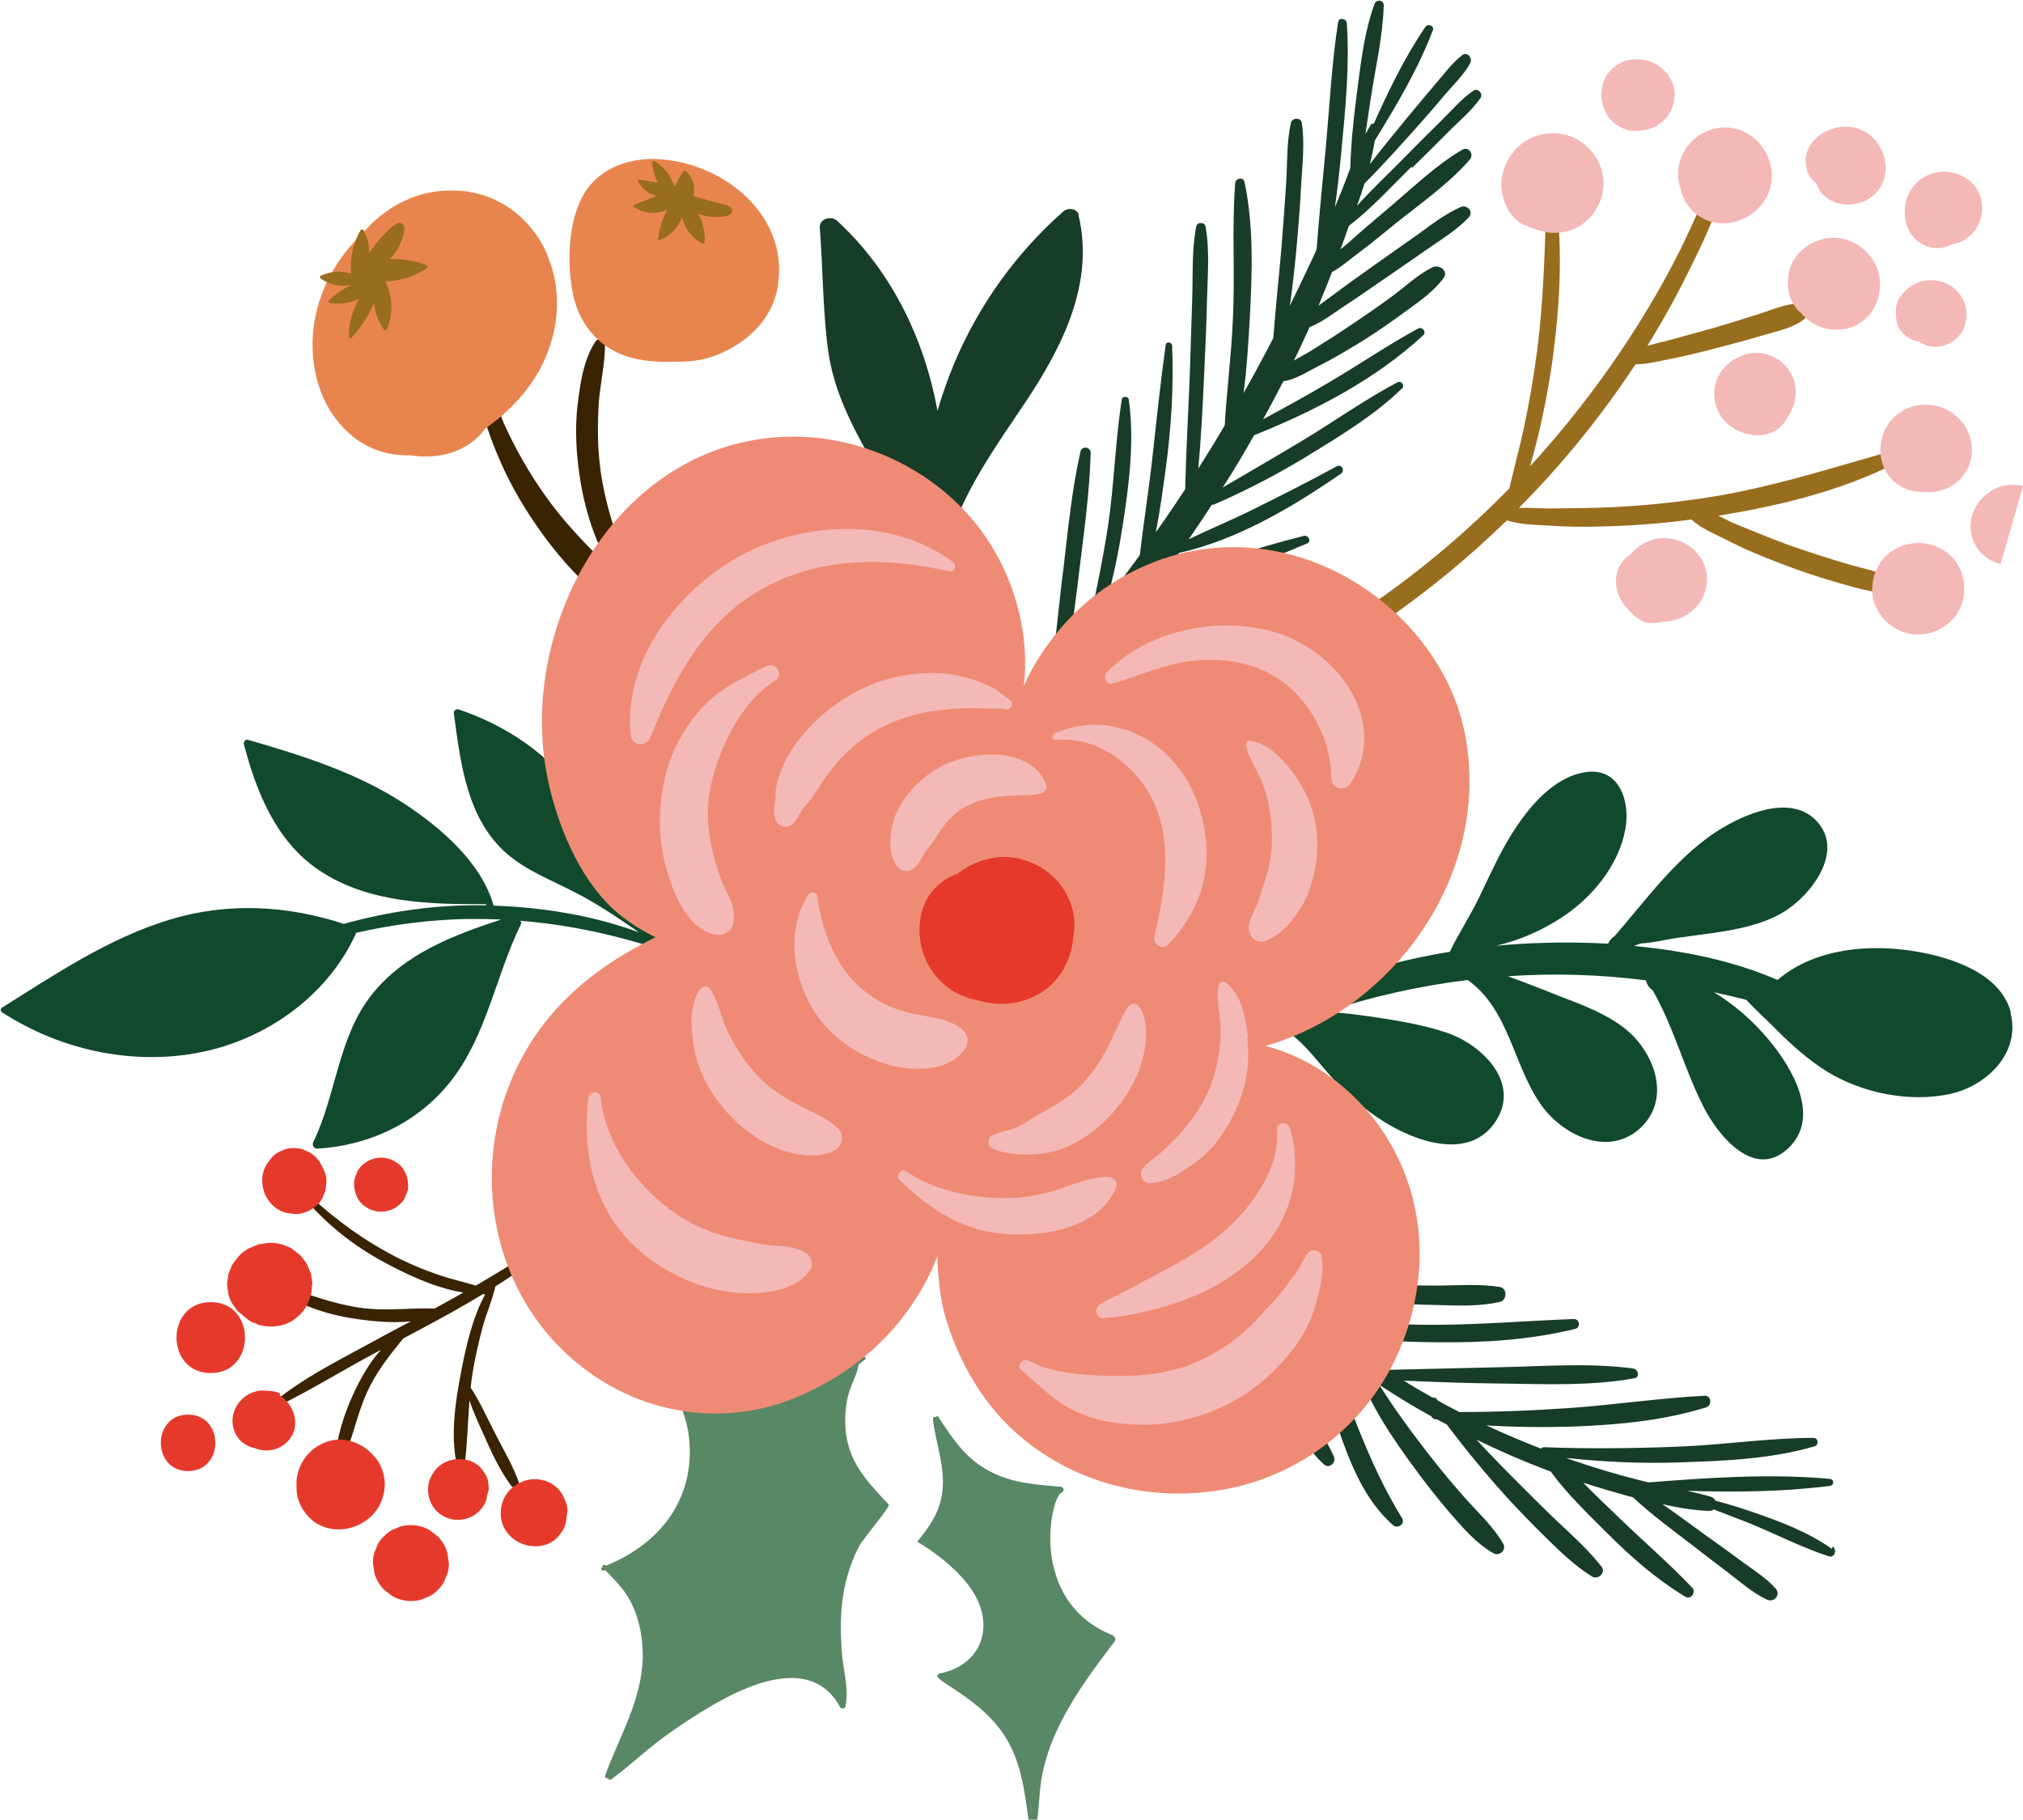 <?xml version="1.0" encoding="UTF-8"?><svg id="Laag_1" xmlns="http://www.w3.org/2000/svg" viewBox="0 0 69.59 62.6"><defs><style>.cls-1{fill:#f4b8b6;}.cls-2{fill:#e8854e;}.cls-3{fill:#ef8b75;}.cls-4{fill:#e53a2b;}.cls-5{fill:#996d1e;}.cls-6{fill:#392300;}.cls-7{fill:#173c27;}.cls-8{fill:#11492c;}.cls-9{fill:#588865;}</style></defs><path class="cls-7" d="M37.12,7.42c-.06-.25-.37-.3-.55-.14-1.63,1.44-2.91,3.23-3.75,5.23-.22,.53-.41,1.07-.57,1.62-.45-2.47-1.59-4.83-3.46-6.54-.2-.18-.61-.07-.59,.24,.11,1.41,.1,2.85,.29,4.25,.19,1.34,.78,2.5,1.44,3.67,.67,1.19,1.26,2.38,1.5,3.74,.06,.35,.1,.71,.12,1.07-.11,1.17-.27,2.35-.51,3.49-.02,.1,.13,.14,.16,.04,.02-.07,.04-.14,.06-.21,.06,.06,.17,.08,.21-.02,.46-1.06,.66-2.16,.65-3.25,.09,.04,.22-.01,.22-.13,.03-2.54,1.58-4.62,2.93-6.64,1.27-1.9,2.39-4.1,1.83-6.44Z"/><path class="cls-8" d="M69.17,34.82c-.35-1.34-2.05-1.89-3.25-2.09-1.59-.27-3.46-.12-4.74,.95-.01,0-.02,.02-.03,.03-1.54-.67-3.24-1.01-4.94-1.17,.06-.03,.13-.05,.18-.07,.02,0,.05-.02,.07-.02,.42-.02,.82-.13,1.24-.19,.41-.06,.83-.11,1.25-.17,.8-.12,1.61-.27,2.32-.67,.97-.54,2.25-2.14,1.19-3.21-1.01-1.02-2.94,0-3.83,.69-1.19,.91-2.1,2.16-3.08,3.29-.1,.07-.18,.16-.23,.26,0,0,0,0,0,.01-.72-.04-1.44-.05-2.14-.03-.57,.01-1.14,.05-1.72,.1,.95-.21,1.9-.68,2.6-1.21,.89-.68,1.64-1.67,1.85-2.79,.18-.95-.2-2.15-1.37-1.97-1.11,.17-1.96,1.21-2.52,2.1-.43,.68-.75,1.4-1.1,2.13-.31,.66-.73,1.29-1.05,1.95-1.72,.28-3.42,.76-5.03,1.42,1.67-1.55,4.92-2.24,5.08-4.93,.07-1.2-.91-1.89-2.02-1.41-1.1,.48-1.89,1.5-2.42,2.55-.37,.72-.62,1.49-.89,2.26-.23,.66-.56,1.32-.77,1.99-.02,.01-.05,.02-.07,.03-1.67,.79-3.22,1.77-4.65,2.95-.2,.17,.02,.5,.24,.34,1.47-1.04,3.07-1.9,4.75-2.58,.71,.41,1.14,1.05,1.69,1.66,.53,.6,1.12,1.11,1.79,1.54,1.1,.7,3.01,1.4,3.9-.02,.84-1.33-.53-2.63-1.71-3.02-.83-.28-1.71-.42-2.58-.55-.49-.07-.98-.13-1.47-.16-.04,0-.08,0-.12,0,1.59-.53,3.24-.9,4.9-1.1,1.43,1.03,1.55,2.89,2.5,4.26,.73,1.07,2.35,1.87,3.46,.81,1.07-1.03,.43-2.65-.59-3.43-.65-.5-1.42-.78-2.17-1.07-.61-.24-1.21-.48-1.82-.7,1.59-.11,3.18-.06,4.75,.14,.03,.14,.11,.26,.23,.34,.74,1.29,1.09,2.73,1.77,4.05,.5,.97,1.73,2.47,2.88,1.4,1.17-1.08,.14-2.8-.67-3.76-.54-.65-1.17-1.19-1.87-1.62,.37,.08,.74,.17,1.11,.26,.35,.38,.75,.73,1.09,1.08,.52,.52,1.07,1,1.69,1.39,1.22,.74,2.82,1.07,4.23,.77,1.25-.27,2.44-1.41,2.08-2.79"/><path class="cls-9" d="M35.68,62.59c.08-.56,.07-1.12,.2-1.68,.13-.58,.34-1.13,.61-1.66,.5-1,1.18-1.9,1.85-2.79,.07-.09-.01-.19-.09-.22-2.91-1.2-2.1-4.78-1.73-4.9,.11-.04,.08-.19-.03-.2-.93-.08-1.78-.13-2.6-.62-.74-.44-1.15-1.08-1.61-1.78-.02-.04-.07-.03-.08,0-.04-.02-.11,0-.11,.06,.09,.8,.39,1.54,.34,2.36-.05,.77-.4,1.29-.88,1.87,0,0,1.77,.99,2.18,2.27,.35,1.1-.26,2.02-1.35,2.25-.66,.14,1.18,.67,2.14,2.1,.61,.92,.71,1.88,.86,2.94"/><path class="cls-9" d="M30.57,51.75c-.65-.69-1.25-1.3-1.44-2.26-.09-.48-.07-.99,.04-1.47,.09-.37,.31-.72,.37-1.09,.07-.06,.15-.11,.22-.17,.05-.05-.01-.11-.07-.09-1.05,.46-2.05,.89-3.2,1.03-1.14,.15-2.22-.03-3.35-.21-.09-.01-.16,.11-.07,.16,.02,0,.04,.02,.06,.03,.25,.58,.5,1.11,.57,1.75,.08,.69,0,1.4-.27,2.04-.47,1.14-1.45,1.92-2.57,2.38-.02,0-.04-.02-.06-.02-.05-.02-.09,.04-.07,.08,0,0,0,0-.01,0-.07,.03-.04,.12,.03,.11,.02,0,.05,0,.07-.01,.37,.38,.72,.72,.94,1.22,.26,.56,.36,1.19,.35,1.8-.04,1.46-.8,2.7-1.29,4.03-.03,.07,.04,.12,.1,.11,.01,.04,.06,.07,.1,.04,.58-.42,1.1-.92,1.67-1.35,.6-.45,1.23-.86,1.88-1.24,1.55-.89,3.45-1.52,4.33,.1,.04,.07,.17,.06,.18-.02,.13-.59-.07-1.25-.12-1.85-.05-.69-.06-1.39,.06-2.07,.1-.57,.28-1.12,.55-1.62,.15-.27,1.06-1.33,1-1.4Z"/><path class="cls-8" d="M24.32,33.15c-.58-.32-1.16-.6-1.76-.85,0-.01,0-.03-.01-.04,.05-.07,.07-.17-.01-.24-.04-.03-.07-.06-.11-.09-.29-.69-.72-1.37-1.05-2.02-.43-.87-.88-1.73-1.45-2.52-1.05-1.44-2.47-2.42-4.16-2.99-.07-.02-.17,.04-.16,.12,.23,1.71,.44,3.63,1.82,4.84,.68,.59,1.53,.91,2.32,1.32,.79,.4,1.51,.89,2.23,1.39-.52-.19-1.05-.35-1.6-.48-1.11-.26-2.26-.4-3.4-.44-.42-1.49-1.84-2.7-3.08-3.51-1.64-1.07-3.5-1.65-5.36-2.19-.09-.03-.17,.06-.15,.15,.43,1.65,1.11,3.34,2.58,4.33,1.67,1.13,3.79,1.18,5.74,1.17,0,0,0,0,0,0,0,.01,.02,.03,.03,.04-.2,0-.4,0-.6,0-1.39,.02-2.79,.23-4.14,.59-.06,.02-.11,.03-.17,.05-1.95-.64-4-.75-5.98-.15-2.11,.64-3.93,1.87-5.78,3.03-.06,.04-.06,.12,0,.16,2.08,1.35,4.7,1.89,7.13,1.31,2.15-.52,4.11-1.97,5.04-4.01,0-.01,0-.02,0-.03,1.25-.29,2.53-.45,3.81-.48,.39,0,.79,0,1.19,.02-1.63,.53-3.3,1.17-4.41,2.53-1.2,1.47-1.25,3.46-2.05,5.12-.05,.1,0,.23,.13,.23,1.78-.1,3.46-.89,4.58-2.3,1.25-1.57,1.56-3.65,2.43-5.42,.03-.06,0-.11-.05-.12,0,0,0,0,0,0,2.2,.17,4.41,.74,6.42,1.6,.07,.03,.13-.06,.06-.1Z"/><g><path class="cls-6" d="M21.29,40.57c-1.41,1.47-3.16,2.63-4.92,3.65-.4-.12-.81-.21-1.2-.34-.63-.21-1.24-.47-1.82-.79-1.16-.63-2.19-1.45-3.14-2.37-.04-.04-.11,.01-.08,.06,.78,1.06,1.81,1.93,2.96,2.57,.82,.45,1.85,.95,2.85,1.11-.08,.04-.15,.09-.23,.13-.25,.14-.51,.28-.76,.42-.86-.03-1.71,.1-2.58-.03-.94-.14-1.82-.47-2.71-.79-.12-.04-.17,.13-.08,.19,.82,.59,1.84,.88,2.83,1.01,.52,.07,1.13,.12,1.72,.06-.53,.28-1.07,.57-1.6,.86-1.03,.56-2.11,1.11-3.02,1.85-.1,.08,.03,.22,.13,.17,1.11-.55,2.17-1.21,3.26-1.79,.07-.04,.14-.07,.21-.11-.31,.33-.55,.73-.75,1.1-.44,.84-.79,1.83-.84,2.78,0,.11,.16,.15,.21,.06,.38-.77,.52-1.63,.87-2.42,.32-.74,.78-1.3,1.27-1.91,.77-.41,1.53-.81,2.28-1.25,.15-.09,.3-.18,.45-.27,.03,0,.06,0,.09,0-.44,.81-.67,1.84-.83,2.68-.2,1.03-.37,2.18-.14,3.21,.03,.12,.24,.13,.26,0,.1-.75,.11-1.49,.17-2.24,.13,.4,.31,.78,.48,1.16,.27,.61,.56,1.25,.96,1.78,.09,.12,.32,.06,.26-.11-.2-.58-.53-1.13-.81-1.68-.27-.52-.52-1.09-.85-1.59,.02-.18,.04-.35,.07-.53,.09-.53,.21-1.06,.35-1.58,.13-.46,.33-.91,.43-1.37,1.6-1.01,3.04-2.17,4.26-3.64,.02-.02,0-.05-.03-.03Z"/><g><path class="cls-4" d="M9.62,47.99s.03-.07-.02-.08c-.12-.04-.25-.07-.37-.07-.01,0-.03,0-.04,0-.83-.11-1.48,.78-1.06,1.53,.14,.24,.37,.39,.63,.44,.33,.14,.74,.11,1.06-.16,.57-.48,.35-1.3-.19-1.65Z"/><path class="cls-4" d="M12.91,50.14c-.37-.47-1-.74-1.59-.57-.53,.15-.92,.55-1.07,1.08-.04,.15-.06,.3-.05,.45-.02,.39,.13,.76,.4,1.06,.74,.8,2.11,.46,2.51-.5,.22-.52,.15-1.08-.2-1.53Z"/><path class="cls-4" d="M16.8,51.31c.02-.09,.01-.18,0-.27,0-.04-.01-.08-.02-.13-.01-.05-.07-.19-.1-.23-.03-.05-.12-.16-.15-.2-.1-.11-.3-.23-.45-.26-.03,0-.05,0-.08-.01-.04-.01-.09-.02-.15-.02-.01,0-.03,0-.04,0-.03,0-.07,0-.1,0-.16,.01-.32,.06-.46,.14-.24,.14-.41,.37-.49,.64-.12,.45,.07,.94,.47,1.17,.33,.19,.72,.18,1.05,0,.15-.09,.27-.21,.36-.36,.06-.09,.1-.19,.11-.3,0,0,0-.01,0-.02,.02-.05,.03-.1,.04-.16Z"/><path class="cls-4" d="M19.52,52.03c.01-.17-.03-.32-.1-.47-.09-.22-.24-.4-.45-.53-.18-.1-.38-.15-.58-.15-.41,0-.82,.24-1.02,.6-.15,.27-.18,.56-.11,.86,.07,.28,.28,.54,.53,.68,.19,.11,.39,.16,.6,.17,.11,0,.25-.02,.33-.04,.18-.05,.33-.14,.46-.27,.06-.07,.11-.15,.17-.22,.08-.14,.13-.3,.14-.46,0-.06,.02-.11,.02-.17Z"/><path class="cls-4" d="M10.75,44.17c-.02-.11-.03-.23-.05-.34,0-.01,0-.02-.01-.04l-.13-.3s-.02-.03-.03-.05c-.08-.12-.14-.2-.23-.29-.09-.07-.17-.13-.26-.2-.01,0-.02-.01-.03-.02-.1-.04-.21-.09-.31-.13,0,0-.02,0-.03,0-.12-.03-.26-.06-.38-.05,0,0-.02,0-.03,0-.12,.02-.23,.03-.35,.05-.01,0-.02,0-.04,.01-.1,.04-.21,.09-.31,.13-.13,.06-.24,.16-.34,.26-.07,.09-.14,.18-.21,.27,0,.01-.01,.02-.02,.03-.04,.1-.09,.21-.13,.31-.02,.12-.03,.25-.05,.37,.02,.12,.03,.23,.05,.35,.04,.17,.12,.32,.23,.45,.05,.09,.13,.16,.21,.22,.05,.05,.11,.1,.17,.14,.04,.04,.09,.07,.13,.1,.05,.03,.1,.05,.16,.07,.05,.02,.11,.05,.16,.07,.11,.03,.27,.04,.35,.05,.13,.01,.27-.02,.4-.04,.36-.08,.67-.33,.86-.64,0-.01,.01-.03,.02-.04,.05-.1,.1-.22,.13-.32,.04-.12,.05-.25,.05-.37,0,0,0-.02,0-.03Z"/><path class="cls-4" d="M11.23,40.68s0-.01,0-.02c0-.15-.02-.28-.09-.41,0-.02-.02-.05-.03-.07-.01-.03-.03-.06-.05-.09,0,0,0-.02-.01-.03-.01-.02-.03-.05-.04-.07-.08-.14-.23-.28-.36-.35-.08-.04-.17-.07-.25-.11-.1-.03-.19-.04-.29-.04-.15,0-.28,.02-.41,.09-.05,.02-.09,.03-.13,.06-.17,.09-.21,.16-.31,.29-.1,.14-.14,.18-.2,.38-.03,.1-.04,.2-.04,.31,0,.18,.06,.45,.17,.6,.1,.17,.23,.3,.39,.39,.13,.08,.26,.12,.41,.13,.15,.03,.29,.03,.44-.02,.19-.05,.35-.15,.49-.28,.07-.06,.13-.15,.17-.23,.02-.04,.04-.08,.05-.13,.05-.08,.07-.17,.07-.27,.02-.17,.02-.1,.02-.14Z"/><path class="cls-4" d="M7.25,44.79c-1.57,0-1.57,2.44,0,2.44s1.57-2.44,0-2.44Z"/><path class="cls-4" d="M6.47,48.66c-1.25,0-1.25,1.94,0,1.94s1.25-1.94,0-1.94Z"/><path class="cls-4" d="M13.77,40.09c-.18-.17-.41-.27-.66-.27-.24,0-.49,.1-.66,.27-.09,.08-.16,.18-.19,.3-.06,.11-.09,.23-.08,.36,.01,.24,.09,.49,.27,.66,.18,.17,.41,.27,.66,.27,.24,0,.49-.1,.66-.27,.09-.08,.16-.18,.19-.3,.06-.11,.09-.23,.08-.36-.01-.24-.09-.49-.27-.66Z"/><path class="cls-4" d="M15.39,53.42c-.06-.22-.17-.41-.34-.58-.09-.07-.18-.14-.26-.2-.2-.12-.42-.18-.66-.18-.18,0-.35,.03-.5,.11-.16,.05-.3,.14-.42,.27-.13,.12-.22,.26-.27,.42-.08,.16-.12,.32-.11,.5,.02,.12,.03,.23,.05,.35,.06,.22,.17,.41,.34,.58,.09,.07,.18,.14,.26,.2,.2,.12,.42,.18,.66,.18,.18,0,.35-.03,.5-.11,.16-.05,.3-.14,.42-.27,.13-.12,.22-.26,.27-.42,.08-.16,.12-.32,.11-.5-.02-.12-.03-.23-.05-.35Z"/></g></g><path class="cls-7" d="M48.58,5.77c.41-.4,.81-.8,1.21-1.2,.38-.39,.83-.75,1.14-1.2,.1-.15-.1-.36-.25-.25-.42,.29-.77,.71-1.14,1.07-.43,.42-.85,.84-1.27,1.27-.52,.53-1.08,1.05-1.59,1.62,.09-.25,.18-.51,.26-.77,.66-.66,1.27-1.35,1.89-2.04,.3-.34,.59-.67,.88-1.02,.3-.35,.66-.69,.87-1.09,.08-.16-.1-.39-.27-.27-.37,.28-.64,.67-.95,1.02-.31,.37-.62,.73-.93,1.11-.44,.54-.89,1.08-1.31,1.63,.07-.27,.13-.54,.17-.81,.75-1.22,1.49-2.46,2-3.8,.06-.16-.18-.24-.26-.11-.71,1.04-1.26,2.18-1.77,3.32-.04,0-.09,0-.11,.05-.06,.1-.12,.21-.18,.31,.06-.38,.11-.76,.17-1.14,.16-1.08,.43-2.2,.46-3.29,0-.19-.26-.21-.32-.04-.37,1.02-.49,2.2-.63,3.27-.1,.79-.18,1.58-.2,2.37-.12,.32-.24,.65-.37,.96-.05,.13-.11,.26-.16,.39,.09-.63,.16-1.26,.22-1.9,.14-1.47,.29-2.95,.19-4.43-.01-.16-.27-.22-.3-.04-.22,1.42-.29,2.85-.42,4.28-.11,1.18-.23,2.36-.32,3.54-.1,.22-.2,.45-.31,.67-.2,.43-.41,.85-.61,1.27,.09-.63,.16-1.26,.22-1.89,.07-.76,.13-1.51,.17-2.27,.04-.69,.13-1.45,.02-2.14-.03-.19-.33-.17-.37,0-.16,.68-.12,1.44-.17,2.14-.05,.73-.1,1.45-.16,2.18-.09,1.03-.2,2.06-.28,3.09-.33,.64-.67,1.27-1.02,1.89,.11-.84,.16-1.68,.21-2.52,.08-1.56,.15-3.2-.18-4.74-.04-.19-.31-.13-.32,.04-.12,1.56,0,3.13-.08,4.69-.05,1.22-.21,2.43-.28,3.64-.29,.5-.6,1-.91,1.49,.1-1.06,.15-2.12,.2-3.18,.04-.86,.08-1.73,.1-2.6,.02-.83,.1-1.72-.05-2.55-.03-.16-.29-.16-.32,0-.16,.82-.11,1.71-.14,2.55-.03,.83-.05,1.67-.08,2.5-.05,1.33-.13,2.66-.16,3.99-.33,.5-.66,.99-1.01,1.48,.14-.72,.24-1.45,.34-2.18,.19-1.41,.28-2.82,.22-4.24,0-.12-.2-.16-.22-.03-.19,1.36-.33,2.72-.48,4.08-.12,1.05-.29,2.1-.41,3.15-.36,.5-.73,.99-1.11,1.48,.22-.82,.39-1.65,.52-2.49,.22-1.42,.41-2.91,.21-4.34-.02-.12-.23-.12-.24,0-.23,1.45-.26,2.93-.48,4.39-.17,1.09-.39,2.17-.63,3.25-.22,.28-.45,.56-.68,.84,.01-.12,.02-.24,.04-.35,.09-.7,.19-1.4,.27-2.1,.17-1.4,.37-2.79,.41-4.2,0-.2-.3-.24-.35-.05-.3,1.33-.43,2.7-.59,4.05-.09,.7-.16,1.4-.24,2.1-.04,.4-.14,.86-.16,1.29,0,.01-.02,.02-.03,.03-.64,.77-1.31,1.53-2,2.25-.73,.76-1.53,1.46-2.23,2.24-.14,.15,.04,.42,.23,.3,.76-.5,1.44-1.14,2.11-1.76,.42-.38,.83-.76,1.23-1.14,.62-.12,1.23-.41,1.82-.64,.67-.27,1.33-.54,1.99-.84,1.34-.61,2.76-1.21,3.9-2.16,.1-.08,0-.25-.12-.21-1.36,.44-2.62,1.19-3.91,1.79-.66,.3-1.31,.61-1.98,.89-.27,.12-.56,.22-.85,.33,.46-.48,.92-.96,1.36-1.45,.87-.24,1.73-.53,2.59-.81,1.04-.35,2.17-.62,3.14-1.13,.18-.1,.05-.35-.13-.31-1.12,.2-2.23,.7-3.31,1.07-.61,.21-1.22,.43-1.82,.66,.42-.48,.83-.98,1.22-1.48,1.91-.46,3.78-1.13,5.58-1.9,.15-.06,.04-.29-.11-.26-1.73,.44-3.45,.99-5.11,1.69,.05-.07,.1-.14,.16-.2,.22-.3,.44-.6,.65-.9,2-.45,3.91-1.58,5.57-2.73,.15-.11,.02-.34-.15-.25-.95,.52-1.92,1.01-2.89,1.49-.72,.36-1.48,.67-2.2,1.02,.27-.39,.54-.79,.8-1.19,.03,0,.07,0,.1-.02,1.18-.51,2.33-1.12,3.42-1.8,1.06-.65,2.12-1.31,3.02-2.18,.11-.11-.03-.28-.16-.21-1.11,.59-2.14,1.32-3.21,1.97-.93,.56-1.86,1.1-2.8,1.65,.38-.59,.74-1.19,1.08-1.8,2.08-.83,4.18-1.92,5.82-3.44,.12-.11-.03-.3-.18-.23-1.06,.58-2.07,1.27-3.11,1.88-.73,.43-1.47,.84-2.22,1.24,.24-.43,.47-.87,.7-1.31,.39-.04,.83-.33,1.15-.49,.54-.27,1.06-.58,1.58-.9,.51-.32,1.01-.67,1.5-1.03,.45-.33,.95-.67,1.28-1.13,.18-.24-.15-.47-.37-.37-.51,.24-.95,.67-1.4,1-.46,.34-.94,.67-1.42,.99-.45,.31-.92,.6-1.38,.89-.16,.1-.38,.21-.58,.33,.19-.38,.36-.76,.54-1.15,.44-.17,.84-.49,1.22-.74,.5-.32,.98-.67,1.47-1,.46-.32,.93-.64,1.39-.96,.47-.33,1-.65,1.39-1.07,.19-.2-.05-.45-.27-.36-.53,.23-1.03,.62-1.5,.96l-1.46,1.03c-.46,.33-.92,.65-1.37,.99-.18,.13-.37,.27-.56,.41,.04-.1,.08-.2,.12-.3,.12-.28,.23-.57,.34-.85,.34-.19,.64-.46,.94-.68,.42-.31,.82-.65,1.23-.98,.86-.69,1.84-1.37,2.57-2.21,.16-.18-.04-.47-.26-.34-.92,.54-1.74,1.34-2.56,2.03-.41,.35-.82,.69-1.21,1.04-.13,.12-.27,.24-.42,.36,.1-.27,.2-.54,.29-.81,.78-.6,1.46-1.35,2.15-2.03Z"/><g><path class="cls-6" d="M24.2,21.84c-.77-.55-1.58-1.05-2.34-1.61-.08-.63-.45-1.22-.65-1.81-.24-.7-.43-1.42-.54-2.15-.11-.75-.12-1.51-.08-2.27,.03-.72,.23-1.45,.22-2.17,0-.18-.23-.22-.32-.09-.43,.64-.54,1.51-.63,2.26-.08,.77-.04,1.55,.07,2.31,.11,.79,.31,1.56,.61,2.29,.12,.29,.25,.6,.42,.9-.45-.41-.88-.85-1.29-1.31-.64-.71-1.19-1.49-1.67-2.32-.24-.42-.46-.85-.66-1.29-.18-.41-.29-.93-.58-1.27-.07-.08-.24-.04-.26,.07-.07,.44,.13,.94,.27,1.36,.16,.48,.36,.96,.57,1.42,.44,.93,1,1.81,1.63,2.62,1.24,1.58,3.02,3.1,4.99,3.59,.33,.08,.48-.34,.22-.52Z"/><g><path class="cls-2" d="M22.74,5.48c-1.11-.09-2.26,.33-2.76,1.39-.44,.94-.47,2.2-.28,3.2,.24,1.22,1.08,2.09,2.31,2.3,.4,.07,.82,.09,1.24,.07,.49,.01,.98-.05,1.46-.25,.98-.4,1.83-1.19,2.03-2.26,.46-2.44-1.75-4.28-4-4.45Z"/><path class="cls-5" d="M24.83,7.02c-.33-.09-.66-.18-.98-.28,.08-.31,0-.62-.25-.85-.03-.03-.08-.03-.1,.01-.11,.17-.19,.3-.28,.5-.1,0-.03-.4-.67-.84-.05-.03-.12-.04-.12,.03,.02,.25,.09,.47,.19,.69-.21-.03-.42-.07-.63-.1-.03,0-.06,.03-.04,.06,.14,.27,.37,.44,.65,.5-.26,.1-.52,.2-.78,.3-.04,.01-.04,.06-.01,.08,.34,.23,.77,.26,1.14,.09-.16,.31-.26,.64-.31,.99,0,.03,.02,.07,.06,.06,.36-.15,.64-.43,.76-.79,.09,.38,.34,.71,.69,.91,.04,.02,.09,0,.09-.05,.02-.35-.06-.68-.22-.98,.21,.08,.42,.12,.65,.11,.14,0,.47,0,.51-.18,.05-.19-.25-.24-.36-.27Z"/></g><g><path class="cls-2" d="M18.83,8.76c-.54-1.25-1.68-2.12-3.05-2.2-1.4-.09-2.55,.55-3.36,1.53-.19,.17-.36,.36-.52,.56-.41,.52-.73,1.12-.93,1.76-.4,1.29-.27,2.83,.54,3.94,.71,.97,1.64,1.34,2.61,1.31,.7,.12,1.49,0,2.07-.42,.21-.15,.37-.32,.5-.5,.8-.55,1.49-1.29,1.9-2.07,.64-1.22,.78-2.63,.23-3.91Z"/><path class="cls-5" d="M14.67,9.11c-.41-.14-.83-.21-1.26-.2,.18-.18,.31-.39,.4-.63,.05-.13,.2-.5,0-.6-.19-.09-.53,.31-.63,.42-.18,.19-.34,.39-.48,.6,0-.27-.06-.53-.19-.78-.02-.04-.09-.04-.11,0-.26,.46-.37,.97-.32,1.49-.35-.11-.7-.08-1.04,.07-.05,.02-.04,.08,0,.11,.32,.22,.7,.29,1.07,.2-.3,.14-.56,.32-.8,.55-.02,.02-.01,.07,.02,.08,.36,.06,.71,0,1.03-.14-.24,.39-.37,.83-.36,1.29,0,.05,.06,.08,.1,.04,.32-.35,.58-.74,.76-1.18,.04,.32,.15,.62,.34,.9,.03,.05,.09,.03,.11-.01,.22-.54,.2-1.12-.05-1.64,.51-.02,.99-.17,1.42-.45,.05-.03,.04-.1-.02-.12Z"/></g></g><path class="cls-5" d="M65.59,15.37c-2.3,.63-4.54,1.39-6.9,1.75-1.19,.18-2.39,.3-3.59,.34-.59,.02-1.17,.02-1.76,.03-.36,0-.73-.03-1.09-.02,1.5-1.51,2.84-3.16,4.01-4.94,.43,0,.86-.12,1.28-.2,.54-.11,1.07-.24,1.59-.38,.5-.13,1-.26,1.49-.41,.47-.14,1.05-.25,1.43-.55,.22-.17,.17-.55-.15-.55-.46,0-.95,.22-1.39,.36-.52,.16-1.04,.33-1.56,.48-.49,.14-.99,.27-1.49,.41-.26,.07-.53,.13-.79,.2,.07-.12,.15-.24,.22-.36,.46-.76,.88-1.54,1.27-2.34,.39-.8,.82-1.66,1.04-2.52,.06-.23-.27-.38-.39-.16-.38,.68-.68,1.42-1.03,2.12-.34,.68-.71,1.35-1.11,2.01-.81,1.35-1.72,2.64-2.71,3.86-.43,.53-.87,1.04-1.33,1.54,.11-.36,.2-.72,.29-1.09,.22-.93,.4-1.88,.52-2.83,.24-1.89,.33-3.83,.02-5.72-.02-.14-.23-.1-.24,.03-.08,1.87-.1,3.74-.34,5.6-.12,.93-.28,1.86-.48,2.78-.1,.47-.23,.94-.34,1.41-.04,.19-.1,.39-.14,.58-1.47,1.5-3.08,2.86-4.82,4.05-.73,.5-1.49,.97-2.26,1.41-.78,.44-1.52,.9-2.27,1.38-.15,.1-.06,.35,.13,.3,.77-.24,1.48-.49,2.19-.88,.71-.39,1.41-.81,2.09-1.26,1.32-.87,2.59-1.84,3.77-2.89,.37-.33,.73-.67,1.09-1.01,.46,.15,.96,.15,1.44,.18,.59,.04,1.17,.05,1.76,.03,1.05-.02,2.1-.1,3.15-.24,.3,.3,.81,.5,1.14,.67,.63,.33,1.28,.6,1.94,.85,.66,.25,1.33,.48,2.01,.67,.64,.18,1.39,.4,2.06,.37,.21-.01,.33-.31,.11-.42-.58-.3-1.28-.43-1.9-.61-.65-.19-1.29-.4-1.93-.62-.64-.23-1.26-.49-1.88-.74-.18-.07-.4-.19-.63-.3,2.28-.37,4.62-.95,6.63-2.09,.14-.08,.05-.3-.11-.26Z"/><path class="cls-1" d="M67.83,15.37c-.09-1.13-1.3-1.78-2.31-1.28-1.04,.52-1.15,2.09-.1,2.66,.24,.13,.51,.18,.78,.17,.87,.1,1.7-.6,1.63-1.56Z"/><path class="cls-1" d="M67.12,19.14c-.71-.73-2.01-.57-2.51,.33-.26,.48-.29,1.07-.01,1.54,.16,.28,.4,.51,.69,.65,.45,.24,1.02,.21,1.46-.03,.93-.49,1.09-1.76,.37-2.5Z"/><path class="cls-1" d="M69.59,16.72c-1.03-.28-2.05,.72-1.75,1.76,.13,.46,.52,.82,.98,.92"/><path class="cls-1" d="M56.89,18.56c-.32,.07-.6,.27-.81,.52-.13,.08-.25,.2-.33,.33-.3,.49-.16,1.13,.23,1.52,.01,.01,.02,.02,.03,.03,.1,.13,.22,.24,.37,.34,.24,.15,.51,.17,.76,.09,.65,0,1.3-.36,1.51-1.04,.35-1.11-.7-2.05-1.77-1.8Z"/><path class="cls-1" d="M61.76,13.31c-.11-.82-.95-1.37-1.75-1.11-.36,.12-.69,.36-.88,.7-.23,.43-.21,.93,.03,1.35,.25,.43,.71,.67,1.19,.72,.24,.02,.51-.03,.71-.15,.2-.12,.33-.28,.43-.47,.21-.29,.32-.67,.27-1.04Z"/><path class="cls-1" d="M64.63,9.42c-.21-.88-1.15-1.45-2.02-1.17-.52,.16-.98,.6-1.08,1.15-.05,.28-.05,.55,.05,.82,.09,.24,.22,.43,.4,.57,.34,.43,.96,.64,1.52,.52,.86-.18,1.32-1.07,1.13-1.89Z"/><path class="cls-1" d="M67.6,10.49c-.12-.38-.41-.69-.8-.8-.34-.1-.73-.06-1.03,.13-.18,.11-.32,.26-.43,.43-.17,.26-.14,.56-.09,.84,.06,.3,.35,.55,.63,.63,.04,.01,.08,.02,.12,.02,.49,.37,1.21,.17,1.51-.36,.14-.26,.17-.61,.09-.89Z"/><path class="cls-1" d="M54.17,4.75c-.66-.31-1.47-.19-1.99,.34-.46,.48-.67,1.17-.44,1.81,.08,.23,.19,.44,.36,.61,.09,.08,.18,.15,.28,.21,.1,.04,.17,.07,.22,.09,.07,.03,.15,.05,.22,.07,.45,.19,.98,.17,1.42-.05,.57-.3,.93-.91,.92-1.55-.01-.64-.42-1.26-1-1.53Z"/><path class="cls-1" d="M60.11,4.59c-.6-.35-1.36-.24-1.86,.22-.48,.44-.65,1.11-.43,1.71,.06,.29,.22,.56,.44,.77,1.02,.92,2.69,.1,2.69-1.24,0-.59-.33-1.16-.84-1.46Z"/><path class="cls-1" d="M57.56,2.94c-.09-.31-.31-.57-.59-.73-.3-.17-.64-.21-.97-.14-.4,.09-.76,.43-.86,.82-.09,.34-.06,.7,.11,1.01,.16,.29,.45,.5,.77,.58,.17,.04,.35,.04,.51-.01,.06,0,.13-.01,.19-.03,.19-.04,.34-.16,.49-.28,.09-.08,.18-.18,.23-.28,.16-.29,.21-.62,.12-.94Z"/><path class="cls-1" d="M64.13,4.52c-.41-.23-.91-.21-1.32,0-.14,.07-.27,.16-.38,.27-.28,.29-.37,.64-.28,1.03,.04,.19,.17,.37,.33,.49,.06,.17,.15,.32,.28,.43,.58,.51,1.55,.35,1.94-.33,.38-.67,.08-1.52-.57-1.9Z"/><path class="cls-1" d="M68.15,6.85c-.2-.78-1.09-1.14-1.8-.84-.39,.16-.68,.5-.78,.91-.12,.45-.02,.98,.32,1.31,.32,.3,.84,.41,1.23,.18,.05,0,.1-.02,.16-.03,.65-.18,1.03-.88,.87-1.52"/><path class="cls-7" d="M63.02,53.28c-.83-.59-1.8-.95-2.76-1.28-.41-.14-.83-.27-1.25-.38-.03-.06-.09-.12-.17-.14-.27-.08-.54-.14-.81-.2,1.64,.05,3.28,.04,4.92-.17,.15-.02,.15-.22,0-.24-2.08-.19-4.16-.04-6.24,.12-.1-.02-.19-.05-.29-.07-.8-.2-1.6-.44-2.38-.71-.05-.02-.11-.04-.16-.06,1.32,.14,2.64,.2,3.97,.15,1.52-.05,3.1-.12,4.57-.55,.16-.05,.13-.29-.04-.29-1.54,0-3.08,.24-4.62,.3-1.55,.06-3.1,.08-4.64,.02-.05,0-.09,.02-.11,.05-.64-.25-1.26-.51-1.88-.8,.99,.06,1.98,.07,2.98,.04,1.55-.06,3.09-.2,4.58-.66,.21-.07,.18-.41-.05-.4-1.55,.08-3.08,.31-4.62,.42-1.27,.09-2.54,.14-3.82,.14-.25-.13-.49-.25-.73-.39-.02-.02-.04-.04-.06-.07-.03-.04-.08-.04-.12-.03-.34-.19-.67-.38-1-.59,1.12,.05,2.23,.09,3.35,.1,1.53,.02,3.07,.09,4.58-.18,.21-.04,.13-.32-.05-.34-1.53-.2-3.09-.07-4.63-.04-1.28,.03-2.56,.06-3.84,.09-.58-.37-1.15-.77-1.71-1.18,1.14,.17,2.31,.22,3.45,.23,1.62,.02,3.18-.08,4.75-.46,.19-.05,.15-.34-.05-.34-1.57,.06-3.13,.19-4.7,.2-1.39,.01-2.77-.11-4.16-.17-.45-.36-.9-.72-1.33-1.1,1.12,.22,2.23,.39,3.37,.48,.72,.06,1.43,.1,2.15,.11,.69,.02,1.45,.05,2.13-.11,.24-.06,.26-.46,0-.51-.66-.11-1.37-.06-2.04-.05-.72,0-1.44-.01-2.15-.05-1.31-.06-2.64-.16-3.95-.31-.3-.27-.59-.55-.87-.83,.79,.22,1.59,.33,2.41,.38,1,.06,2.17,.1,3.13-.22,.27-.09,.23-.51-.07-.51-.99,0-1.97,.19-2.97,.16-1.02-.03-2.03-.18-3.03-.35-.14-.14-.27-.28-.41-.43-1.31-1.4-2.47-2.92-3.48-4.55-.06-.09-.2-.01-.15,.09,1.33,2.39,2.99,4.55,4.92,6.44,0,.02,0,.03,0,.05,0,1.12,.47,2.33,.88,3.35,.4,.99,.91,2.18,1.71,2.92,.19,.18,.45-.04,.35-.27-.22-.51-.56-.97-.84-1.45-.26-.46-.5-.94-.71-1.42-.23-.51-.43-1.04-.6-1.58-.12-.38-.2-.77-.31-1.16,.38,.36,.77,.7,1.17,1.03,0,.06,.04,.12,.11,.13,0,0,.01,0,.02,0,.11,.25,.29,.6,.31,.64,.13,.32,.26,.65,.37,.99,.21,.62,.42,1.24,.63,1.86,.42,1.21,.9,2.46,1.89,3.33,.16,.14,.43-.04,.31-.24-.9-1.46-1.49-3.01-2.09-4.61-.16-.43-.33-.87-.54-1.29,.37,.29,.75,.56,1.13,.83,.4,1.2,1.19,2.34,1.93,3.35,.38,.52,.78,1.03,1.2,1.52,.43,.5,.94,1.09,1.52,1.41,.21,.11,.45-.12,.33-.33-.3-.53-.81-1.02-1.22-1.47-.45-.5-.88-1.01-1.29-1.54-.43-.55-.85-1.11-1.25-1.69-.17-.25-.34-.51-.51-.77,.58,.38,1.18,.75,1.8,1.09,.02,.05,.07,.09,.13,.1,.02,0,.04,0,.06,0,.11,.06,.22,.12,.34,.18,.63,.84,1.29,1.64,1.99,2.42,.47,.52,.97,1.03,1.47,1.52,.46,.45,.98,.95,1.54,1.29,.19,.12,.48-.13,.33-.33-.4-.52-.91-.99-1.39-1.44-.49-.46-.97-.94-1.45-1.42-.5-.5-.99-1-1.47-1.52,.78,.38,1.58,.73,2.4,1.04,.05,.02,.1,.04,.15,.05,.55,.76,1.28,1.46,1.92,2.1,.83,.83,1.7,1.6,2.71,2.21,.19,.12,.39-.15,.24-.31-.79-.83-1.65-1.57-2.48-2.37-.4-.39-.81-.77-1.2-1.17-.02-.02-.04-.05-.07-.07,.5,.16,1.01,.31,1.51,.45,.07,.02,.13,.03,.2,.05,.63,.59,1.34,1.11,2.02,1.63,.4,.31,.8,.62,1.2,.92,.44,.33,.89,.74,1.39,.97,.25,.12,.49-.17,.3-.38-.33-.37-.77-.64-1.16-.93-.43-.32-.86-.63-1.3-.94-.47-.34-.94-.69-1.43-1.03,.53,.12,1.06,.21,1.59,.23,.07,0,.12-.01,.17-.05,.37,.14,.75,.29,1.12,.43,.95,.38,1.86,.86,2.83,1.18,.21,.07,.31-.22,.14-.34Z"/><g><g><path class="cls-3" d="M43.46,36c4.48-1.25,7.83-5.93,6.95-10.67-.44-2.38-2.12-4.42-4.23-5.55-2.11-1.13-4.56-1.29-6.77-.33-1.18,.51-2.23,1.3-3.04,2.3-.44,.54-.86,1.17-1.15,1.84,.21-1.78-.32-3.68-1.32-5.13-1.5-2.18-4.12-3.49-6.76-3.44-5.98,.12-9.55,6.75-8.22,12.13,.38,1.54,1.13,3.27,2.38,4.3,.36,.29,.79,.57,1.25,.79-.36,.17-.71,.37-1.04,.56-.96,.57-1.83,1.26-2.55,2.11-1.58,1.85-2.28,4.32-1.97,6.72,.31,2.41,1.61,4.54,3.67,5.84,1.96,1.24,4.4,1.51,6.57,.66,1.2-.47,2.33-1.2,3.23-2.13,.74-.77,1.41-1.77,1.79-2.81,0,.03,0,.07,0,.1,0,.3,.03,.6,.06,.89,.06,.65,.23,1.27,.47,1.88,.46,1.18,1.16,2.3,2.1,3.16,1.96,1.79,4.65,2.48,7.25,2.01,2.51-.46,4.71-2.1,5.83-4.4,1.11-2.27,1.21-4.94,.03-7.2-.94-1.81-2.6-3.19-4.53-3.67Z"/><path class="cls-4" d="M35.14,29.55c-.77-.2-1.59,.02-2.21,.51-.22,.07-.43,.19-.64,.37-.79,.67-.83,1.93-.34,2.79,.41,.71,1.05,1.09,1.75,1.2,.7,.21,1.49,.12,2.12-.28,.66-.42,1.04-1.15,1.1-1.9,.01-.06,.02-.13,.03-.2,.11-1.16-.69-2.19-1.8-2.48Z"/></g><g><path class="cls-1" d="M44.3,21.9c-1.99-.8-4.72-.34-6.23,1.23-.15,.16,0,.45,.22,.38,.92-.27,1.79-.68,2.75-.78,.82-.09,1.67,0,2.43,.34,1.42,.65,2.3,2.17,2.33,3.71,0,.35,.46,.46,.65,.18,1.29-1.97-.21-4.27-2.15-5.05Z"/><path class="cls-1" d="M45.28,28.52c-.09-.74-.4-1.43-.86-2.02-.34-.44-.87-.99-1.46-1.02-.07,0-.11,.07-.1,.13,.09,.51,.44,.96,.61,1.44,.17,.5,.26,1.01,.28,1.54,.02,.55-.04,1.1-.21,1.62-.08,.26-.17,.51-.25,.76-.09,.29-.27,.56-.33,.85-.05,.31,.2,.66,.55,.55,.64-.21,1.22-.99,1.47-1.6,.29-.72,.4-1.49,.3-2.26Z"/><path class="cls-1" d="M40.95,27.06c-.43-.84-1.1-1.5-1.97-1.86-.92-.38-1.78-.35-2.68,.01-.12,.05-.12,.26,.03,.24,1.51-.14,2.92,1,3.45,2.36,.54,1.39,.26,3-.07,4.4-.06,.27,.28,.5,.48,.28,.66-.7,1.14-1.54,1.27-2.51,.14-1-.06-2.03-.51-2.93Z"/><path class="cls-1" d="M39.15,34.59c-.07-.09-.23-.08-.3,0-.15,.15-.23,.35-.32,.54-.12,.25-.24,.51-.36,.76-.26,.53-.59,1.05-1.01,1.47-.44,.43-.94,.7-1.47,1-.24,.14-.48,.31-.73,.42-.27,.12-.56,.15-.83,.28-.17,.08-.17,.36,0,.44,.58,.27,1.47,.26,2.09,.11,.76-.19,1.5-.71,2.02-1.29,.51-.57,.89-1.21,1.08-1.95,.13-.52,.2-1.34-.17-1.78Z"/><path class="cls-1" d="M42.93,35.7c-.07-.64-.22-1.51-.77-1.91-.08-.06-.22,0-.24,.1-.1,.56,.1,1.16,.07,1.73-.03,.66-.17,1.36-.45,1.97-.24,.52-.56,.97-.94,1.4-.19,.21-.39,.39-.59,.59-.21,.2-.48,.35-.68,.58-.17,.19-.07,.54,.22,.54,.62-.02,1.31-.49,1.77-.87,.55-.46,.98-1.13,1.25-1.79,.31-.74,.43-1.52,.34-2.32Z"/><path class="cls-1" d="M44.35,38.78c-.06-.22-.44-.19-.42,.06,.11,1.42-.98,2.85-2.03,3.69-.59,.48-1.29,.87-1.96,1.23-.35,.19-.72,.36-1.06,.56-.34,.19-.72,.34-1.05,.55-.2,.13-.13,.49,.13,.47,.89-.06,1.85-.29,2.69-.59,.89-.32,1.69-.77,2.4-1.41,1.31-1.19,1.8-2.86,1.32-4.56Z"/><path class="cls-1" d="M38.14,40.48c-.63,.01-1.12,.22-1.71,.42-.57,.2-1.18,.3-1.78,.31-1.17,.01-2.5-.24-3.47-.92-.18-.13-.38,.15-.23,.3,1.06,1.03,2.18,1.77,3.7,1.86,1.34,.09,3.21-.24,3.75-1.62,.07-.16-.1-.35-.26-.34Z"/><path class="cls-1" d="M33.04,35.36c-.48-.37-1.23-.38-1.8-.53-.57-.14-1.07-.39-1.53-.76-.99-.82-1.42-2.01-1.6-3.25-.02-.16-.24-.15-.31-.04-.9,1.43-.44,3.43,.69,4.62,.59,.62,1.42,1.07,2.25,1.27,.8,.19,2.01,.16,2.48-.64,.14-.25,.04-.5-.17-.66Z"/><path class="cls-1" d="M28.82,38.81c-.37-.36-.96-.59-1.41-.83-.5-.26-.95-.56-1.34-.97-.41-.42-.72-.91-.99-1.43-.26-.49-.34-1.09-.64-1.55-.09-.14-.27-.13-.36,0-.39,.54-.31,1.44-.2,2.05,.14,.74,.51,1.44,.99,2.02,.45,.55,1.05,1.03,1.7,1.33,.62,.28,1.53,.48,2.16,.13,.27-.15,.31-.54,.1-.75Z"/><path class="cls-1" d="M27.71,43.09c-.37-.22-.74-.22-1.15-.25-.4-.03-.78-.13-1.17-.21-.77-.16-1.45-.42-2.11-.86-1.29-.86-2.46-2.42-2.61-4-.03-.28-.4-.27-.43,0-.24,2.05,.26,4.08,1.95,5.41,.81,.64,1.8,1.1,2.83,1.25,.89,.13,2.3,.08,2.85-.75,.13-.19,.04-.47-.15-.58Z"/><path class="cls-1" d="M35.99,26.99c-.56-1.4-2.71-1.17-3.75-.55-.59,.35-1.08,.85-1.38,1.47-.25,.51-.39,1.49,.05,1.94,.11,.11,.33,.16,.47,.06,.19-.14,.26-.27,.37-.48,.12-.21,.29-.38,.42-.59,.23-.36,.48-.71,.83-.96,.4-.28,.9-.42,1.38-.48,.47-.06,.98,0,1.44-.11,.12-.03,.22-.18,.17-.3Z"/><path class="cls-1" d="M34.73,24.07c-.22-.14-.37-.31-.61-.43-.21-.1-.42-.19-.64-.26-.45-.15-.91-.23-1.38-.23-1.02,0-2,.25-2.88,.77-.78,.46-1.48,1.1-1.98,1.86-.24,.36-.41,.78-.52,1.2-.06,.22-.03,.36-.05,.53-.03,.24-.07,.43,0,.67,.09,.26,.4,.35,.6,.16,.14-.14,.2-.28,.3-.44,.08-.14,.11-.16,.23-.29,.24-.29,.43-.64,.65-.94,.4-.55,.88-1.04,1.46-1.41,.63-.4,1.37-.67,2.11-.79,.38-.06,.77-.09,1.16-.11,.22,0,.44,0,.66,.01,.24,.02,.51-.02,.74,.03,.2,.04,.33-.22,.14-.34Z"/><path class="cls-1" d="M26.36,22.91c-.81,.4-1.59,.77-2.21,1.44-.64,.69-1.1,1.57-1.3,2.49-.21,.99-.21,2.06,.07,3.04,.24,.85,.77,2.2,1.79,2.28,.22,.02,.46-.17,.51-.39,.1-.46-.09-.81-.28-1.22-.16-.32-.28-.69-.37-1.04-.21-.76-.29-1.55-.15-2.32,.25-1.34,1.05-3.04,2.24-3.78,.32-.2,.04-.66-.29-.5Z"/><path class="cls-1" d="M32.77,19.32c-2.16-1.59-5.32-1.39-7.55-.06-2.05,1.23-3.76,3.52-3.53,6,.04,.4,.54,.47,.69,.09,.74-1.86,1.73-3.75,3.47-4.87,2.05-1.32,4.47-1.36,6.78-.83,.21,.05,.31-.22,.14-.34Z"/><path class="cls-1" d="M45.48,43.22c-.04-.2-.35-.29-.48-.13-.14,.18-.22,.36-.33,.56-.11,.19-.26,.35-.39,.54-.17,.26-.51,.6-.8,.93-.59,.7-1.4,1.31-2.23,1.69-.86,.4-1.84,.53-2.78,.52-.97-.01-2.23-.05-3.09-.53-.19-.11-.43,.17-.25,.32,.45,.38,.85,.79,1.34,1.13,.51,.34,1.1,.56,1.7,.66,1.25,.22,2.5,.07,3.66-.42,1.11-.47,1.99-1.2,2.71-2.16,.34-.46,.57-.93,.72-1.47,.14-.5,.3-1.1,.2-1.62Z"/></g></g></svg><!-- WCDP_DATA_CMYK_START{"#f4b8b6":"6,42,28,0","#e8854e":"3,60,76,1","#ef8b75":"5,60,53,1","#e53a2b":"1,92,84,1","#996d1e":"17,51,86,35","#392300":"39,73,92,73","#173c27":"84,36,89,69","#11492c":"83,31,89,61","#588865":"62,22,63,22"}WCDP_DATA_CMYK_END -->